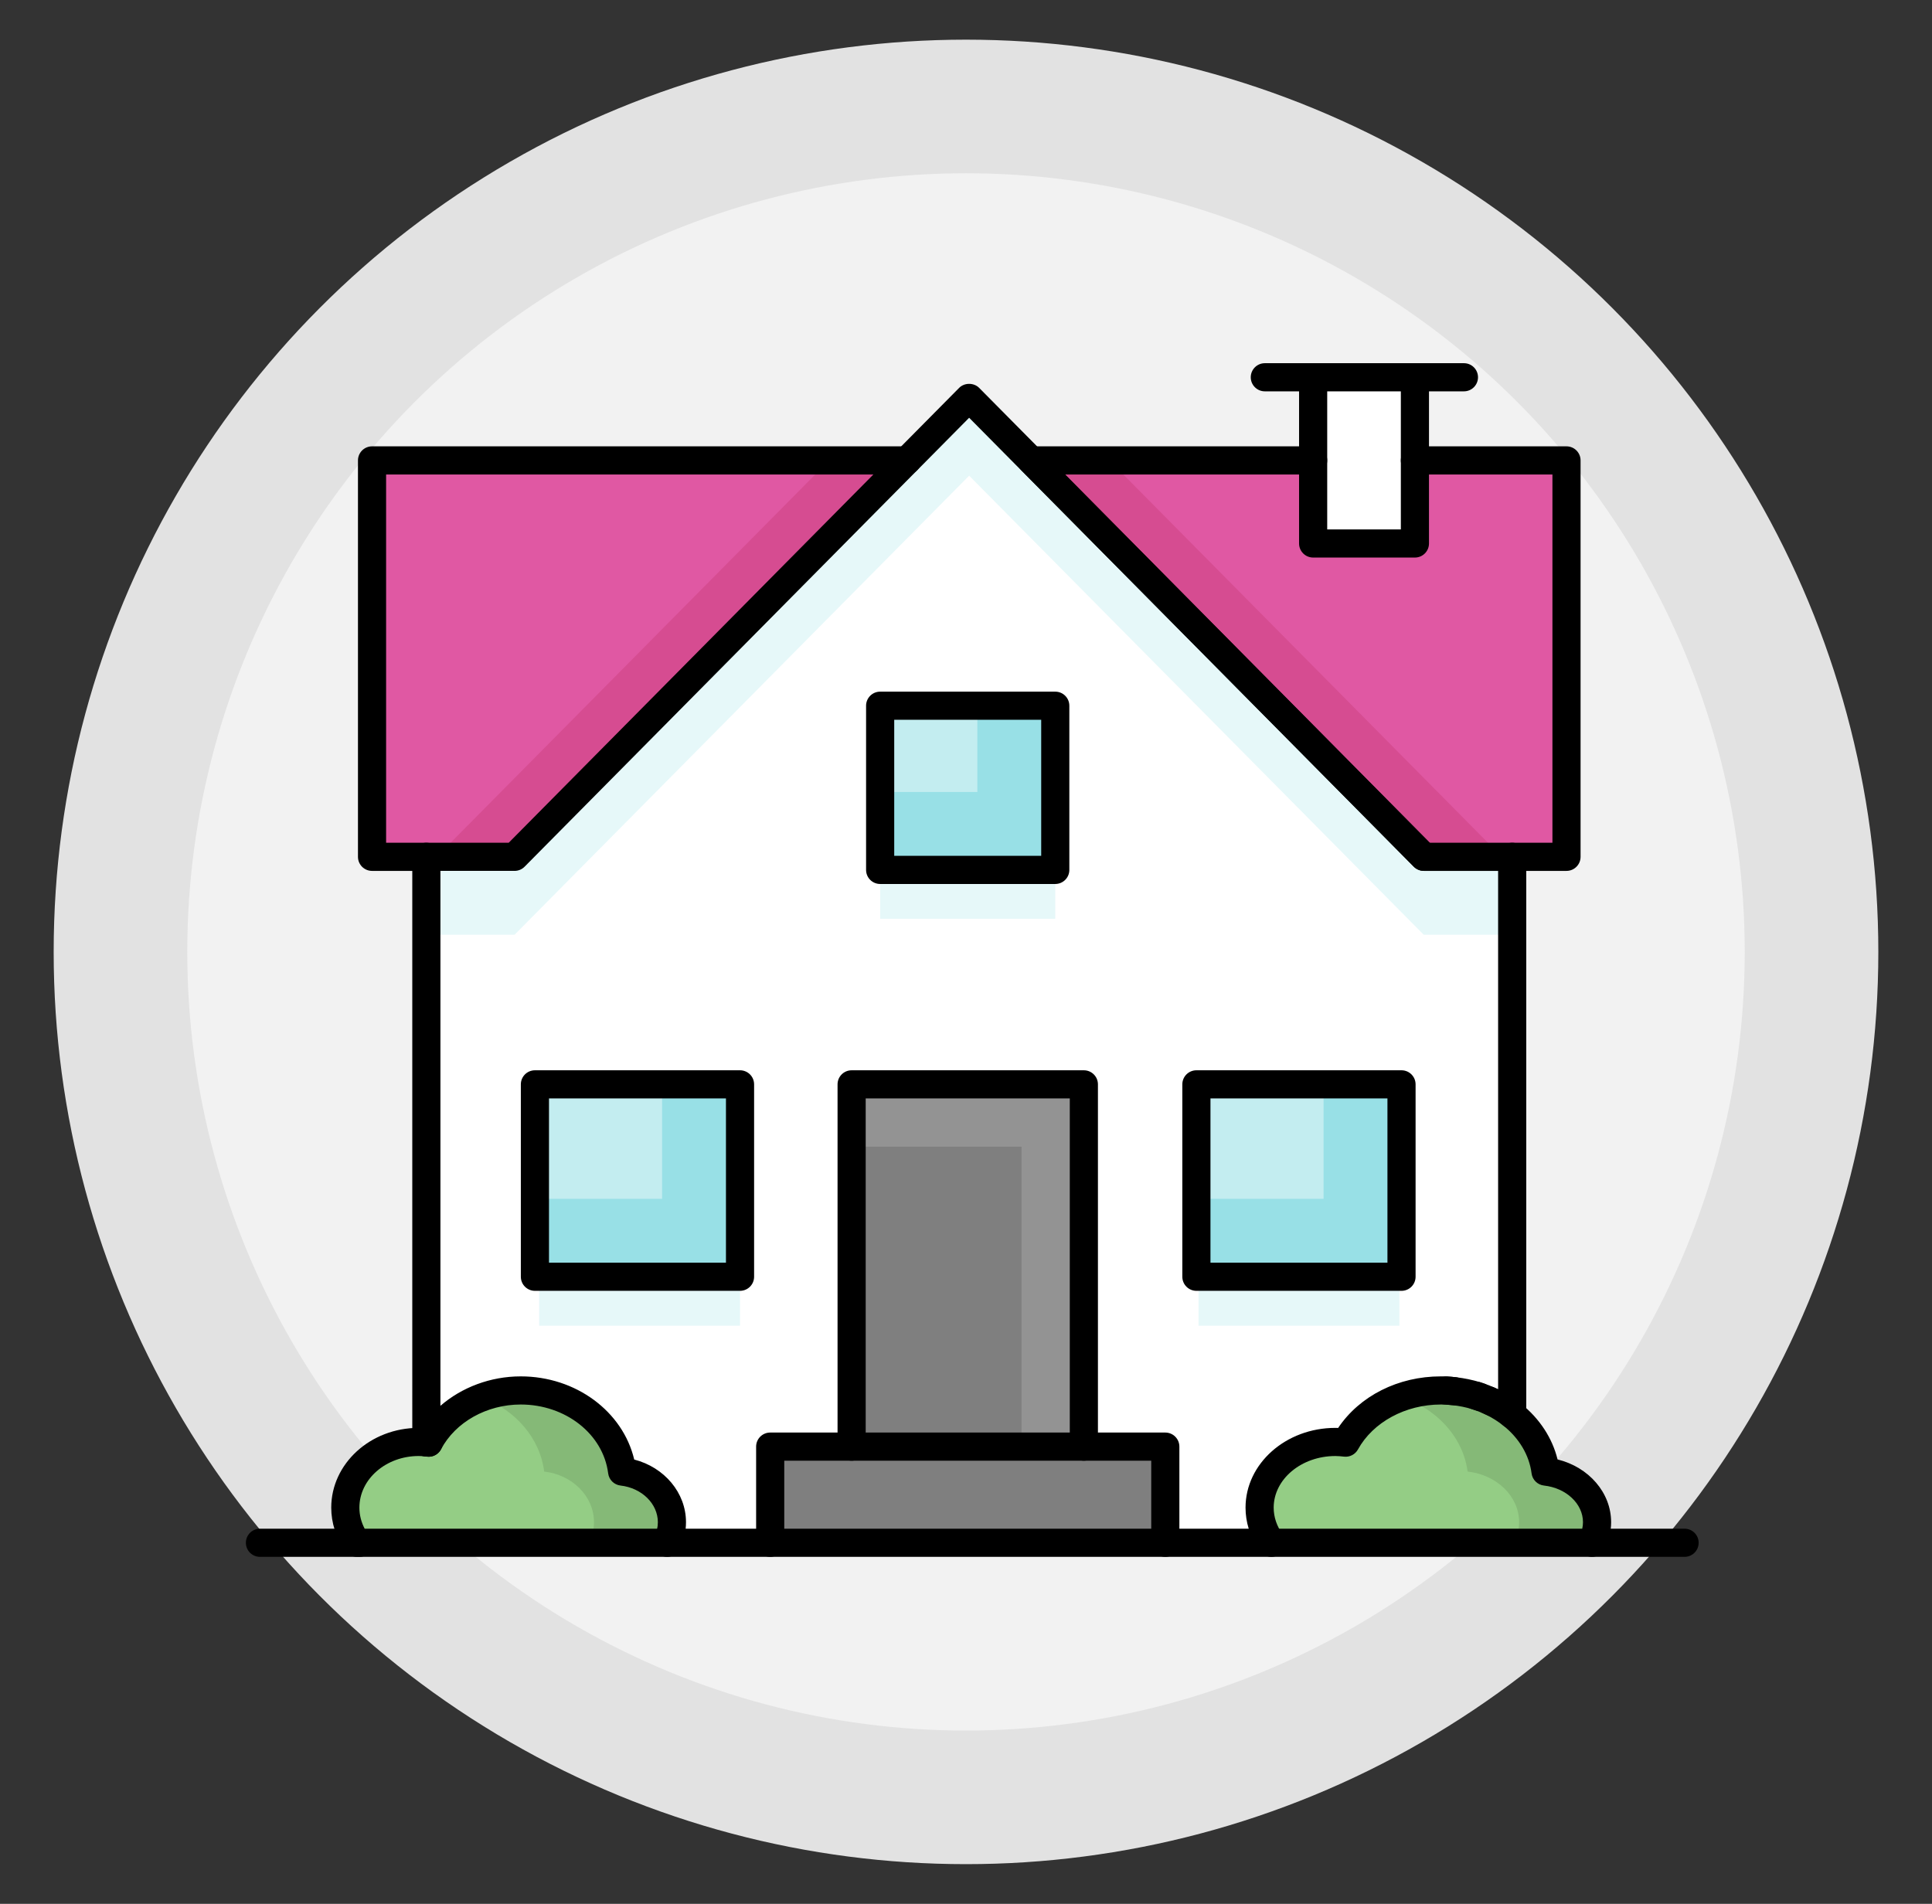 <?xml version="1.0" encoding="utf-8"?>
<!-- Generator: Adobe Illustrator 15.0.0, SVG Export Plug-In . SVG Version: 6.00 Build 0)  -->
<!DOCTYPE svg PUBLIC "-//W3C//DTD SVG 1.1//EN" "http://www.w3.org/Graphics/SVG/1.1/DTD/svg11.dtd">
<svg version="1.1" id="Isolation_Mode" xmlns:x="http://ns.adobe.com/Extensibility/1.0/" xmlns:i="http://ns.adobe.com/AdobeIllustrator/10.0/" xmlns:graph="http://ns.adobe.com/Graphs/1.0/"
	 xmlns="http://www.w3.org/2000/svg" xmlns:xlink="http://www.w3.org/1999/xlink" x="0px" y="0px" width="552px" height="544px"
	 viewBox="0 0 552 544" enable-background="new 0 0 552 544" xml:space="preserve">
<rect x="0" y="0" width="552" height="544" fill="#333333" stroke="none"/>
<g>
	<circle fill="#E2E2E2" cx="276" cy="272" r="260.666"/>
	<circle fill="#F2F2F2" cx="276" cy="272" r="222.491"/>
	<g>
		<rect x="341.829" y="309.846" fill="#C3EDF0" width="58.605" height="54.976"/>
		<polygon fill="#98E0E6" points="378.167,309.846 378.167,342.556 341.829,342.556 341.829,364.821 400.434,364.821 
			400.434,309.846 		"/>
		<rect x="152.833" y="309.846" fill="#C3EDF0" width="58.604" height="54.976"/>
		<polygon fill="#98E0E6" points="189.171,309.846 189.171,342.556 152.833,342.556 152.833,364.821 211.439,364.821 
			211.439,309.846 		"/>
		<rect x="251.471" y="201.654" fill="#C3EDF0" width="50.034" height="46.916"/>
		<polygon fill="#98E0E6" points="279.239,201.654 279.239,226.303 251.471,226.303 251.471,248.57 301.505,248.57 301.505,201.654 
					"/>
		<rect x="243.321" y="309.846" fill="#7F7F7F" width="66.354" height="103.516"/>
		<polygon fill="#939393" points="243.321,309.846 243.321,327.657 291.864,327.657 291.864,413.361 309.675,413.361 
			309.675,309.846 		"/>
		<polygon fill="#7F7F7F" points="332.944,413.361 332.944,440.837 220.055,440.837 220.055,413.361 243.321,413.361 
			309.675,413.361 		"/>
		<path fill="#94CD85" d="M148.782,397.307c14.983,0,27.32,10.152,28.965,23.18c8.017,0.913,14.231,7.035,14.231,14.473
			c0,2.093-0.493,4.075-1.382,5.878h-88.643c-2.069-2.894-3.293-6.345-3.293-10.043c0-10.376,9.373-18.77,20.952-18.77
			c0.734,0,1.492,0.045,2.203,0.134v0.023c0.2,0.021,0.424,0.021,0.646,0.043C127.139,403.407,137.158,397.307,148.782,397.307z"/>
		<path fill="#85B977" d="M177.748,420.486c-1.645-13.027-13.982-23.18-28.965-23.18c-3.952,0-7.707,0.718-11.138,1.994
			c9.601,3.568,16.624,11.589,17.839,21.186c8.015,0.913,14.227,7.035,14.227,14.473c0,2.093-0.491,4.075-1.382,5.878h22.268
			c0.889-1.803,1.382-3.785,1.382-5.878C191.979,427.521,185.764,421.399,177.748,420.486z"/>
		<path fill="#94CD85" d="M359.887,430.794c0-10.376,9.686-18.77,21.644-18.77c0.997,0,1.979,0.09,2.937,0.2
			c4.856-8.817,15.162-14.918,27.187-14.918c0.51,0,1.049,0.023,1.559,0.023c0.801,0.043,1.582,0.109,2.359,0.2
			c2.139,0.243,4.186,0.667,6.148,1.268c0.354,0.114,0.711,0.246,1.066,0.357c0.869,0.313,1.717,0.624,2.541,1.001
			c0.396,0.177,0.801,0.357,1.201,0.558c2.006,1.001,3.852,2.183,5.523,3.518c5.186,4.142,8.703,9.842,9.525,16.255
			c8.287,0.913,14.721,7.035,14.721,14.473c0,2.093-0.537,4.075-1.447,5.878h-91.583
			C361.132,437.943,359.887,434.492,359.887,430.794z"/>
		<path fill="#85B977" d="M441.578,420.486c-0.822-6.413-4.34-12.113-9.525-16.255c-1.672-1.335-3.518-2.517-5.523-3.518
			c-0.4-0.2-0.805-0.381-1.201-0.558c-0.824-0.377-1.672-0.688-2.541-1.001c-0.355-0.111-0.713-0.243-1.066-0.357
			c-1.963-0.601-4.01-1.024-6.148-1.268c-0.777-0.091-1.559-0.157-2.359-0.2c-0.51,0-1.049-0.023-1.559-0.023
			c-3.934,0-7.684,0.665-11.119,1.854c0.865,0.309,1.705,0.618,2.525,0.995c0.396,0.177,0.801,0.357,1.201,0.558
			c2.006,1.001,3.852,2.183,5.523,3.518c5.186,4.142,8.703,9.842,9.529,16.255c8.283,0.913,14.717,7.035,14.717,14.473
			c0,2.093-0.533,4.075-1.447,5.878h22.268c0.91-1.803,1.447-3.785,1.447-5.878C456.299,427.521,449.865,421.399,441.578,420.486z"
			/>
		<path fill="#FFFFFF" d="M381.531,412.024c-11.958,0-21.644,8.394-21.644,18.77c0,3.698,1.245,7.149,3.381,10.043h-30.324v-27.476
			h-23.269V309.846h-66.354v103.516h-23.267v27.476h-29.458c0.889-1.803,1.382-3.785,1.382-5.878c0-7.438-6.214-13.56-14.231-14.473
			c-1.645-13.027-13.982-23.18-28.965-23.18c-11.625,0-21.644,6.101-26.321,14.918c-0.222-0.021-0.422-0.043-0.646-0.066V244.829
			h25.208l112.152-113.27l17.724-17.902l129.878,131.172h0.068h25.207v159.402c-1.672-1.335-3.518-2.517-5.523-3.518
			c-0.4-0.2-0.805-0.381-1.201-0.558c-0.824-0.377-1.672-0.688-2.541-1.001c-0.355-0.134-0.713-0.243-1.066-0.357
			c-1.963-0.601-4.01-1.024-6.148-1.268c-0.777-0.091-1.559-0.157-2.359-0.2c-0.51,0-1.049-0.023-1.559-0.023
			c-12.025,0-22.331,6.101-27.187,14.918C383.509,412.114,382.528,412.024,381.531,412.024z M400.434,364.821v-54.976h-58.605
			v54.976H400.434z M301.505,248.57v-46.916h-50.034v46.916H301.505z M211.437,364.821v-54.976h-58.604v54.976H211.437z"/>
		<g>
			<rect x="251.471" y="248.57" fill="#E6F8F9" width="50.034" height="13.981"/>
			<rect x="154.037" y="364.821" fill="#E6F8F9" width="57.4" height="13.982"/>
			<rect x="342.433" y="364.821" fill="#E6F8F9" width="57.4" height="13.982"/>
			<polygon fill="#E6F8F9" points="406.846,244.829 406.777,244.829 276.899,113.657 259.176,131.56 147.023,244.829 
				121.815,244.829 121.815,267.095 147.023,267.095 259.176,153.827 276.899,135.925 406.777,267.095 406.846,267.095 
				432.053,267.095 432.053,244.829 			"/>
		</g>
		<polygon fill="#FFFFFF" points="404.262,131.56 404.262,155.295 375.183,155.295 375.183,131.56 375.183,107.802 404.262,107.802 
					"/>
		<polygon fill="#E058A3" points="259.176,131.56 147.023,244.829 121.815,244.829 106.296,244.829 106.296,131.56 		"/>
		<polygon fill="#D64C91" points="236.91,131.56 124.756,244.829 147.023,244.829 259.176,131.56 		"/>
		<polygon fill="#E058A3" points="447.572,131.56 447.572,244.829 432.053,244.829 406.846,244.829 294.69,131.56 375.183,131.56 
			375.183,155.295 404.262,155.295 404.262,131.56 		"/>
		<path fill="#D64C91" d="M316.958,131.56l112.155,113.27h-22.268L294.69,131.56H316.958z"/>
		<path d="M121.815,248.849h-15.519c-2.22,0-4.02-1.8-4.02-4.02V131.56c0-2.221,1.8-4.021,4.02-4.021h152.879
			c2.22,0,4.02,1.8,4.02,4.021c0,2.22-1.8,4.02-4.02,4.02H110.316v105.229h11.499c2.22,0,4.02,1.8,4.02,4.021
			C125.835,247.049,124.036,248.849,121.815,248.849z"/>
		<path d="M447.572,248.849h-15.52c-2.221,0-4.02-1.8-4.02-4.02c0-2.221,1.799-4.021,4.02-4.021h11.5V135.579h-39.291
			c-2.221,0-4.02-1.8-4.02-4.02c0-2.221,1.799-4.021,4.02-4.021h43.311c2.221,0,4.02,1.8,4.02,4.021v113.27
			C451.592,247.049,449.793,248.849,447.572,248.849z"/>
		<path d="M406.846,248.849c-1.037,0-2.072-0.397-2.857-1.191l-112.154-113.27c-1.143-1.153-1.479-2.879-0.854-4.376
			c0.624-1.497,2.088-2.473,3.709-2.473h80.493c2.22,0,4.02,1.8,4.02,4.021c0,2.22-1.8,4.02-4.02,4.02h-70.854L409.701,242
			c1.563,1.578,1.551,4.123-0.027,5.686C408.891,248.461,407.867,248.849,406.846,248.849z"/>
		<path d="M220.055,444.856c-2.22,0-4.02-1.8-4.02-4.02v-27.476c0-2.221,1.8-4.021,4.02-4.021h23.267c2.22,0,4.02,1.8,4.02,4.021
			c0,2.22-1.8,4.02-4.02,4.02h-19.247v23.456C224.075,443.057,222.275,444.856,220.055,444.856z"/>
		<path d="M332.944,444.856c-2.22,0-4.02-1.8-4.02-4.02v-23.456h-19.249c-2.22,0-4.02-1.8-4.02-4.02c0-2.221,1.8-4.021,4.02-4.021
			h23.269c2.221,0,4.021,1.8,4.021,4.021v27.476C336.964,443.057,335.165,444.856,332.944,444.856z"/>
		<path d="M309.675,417.381h-66.354c-2.22,0-4.02-1.8-4.02-4.02V309.846c0-2.221,1.8-4.021,4.02-4.021h66.354
			c2.221,0,4.021,1.8,4.021,4.021v103.516C313.696,415.581,311.896,417.381,309.675,417.381z M247.341,409.341h58.314v-95.476
			h-58.314V409.341z"/>
		<path d="M211.437,368.842h-58.604c-2.22,0-4.02-1.8-4.02-4.021v-54.976c0-2.221,1.8-4.021,4.02-4.021h58.604
			c2.22,0,4.021,1.8,4.021,4.021v54.976C215.458,367.042,213.657,368.842,211.437,368.842z M156.854,360.802h50.563v-46.937h-50.563
			V360.802z"/>
		<path d="M400.434,368.842h-58.605c-2.221,0-4.021-1.8-4.021-4.021v-54.976c0-2.221,1.8-4.021,4.021-4.021h58.605
			c2.22,0,4.019,1.8,4.019,4.021v54.976C404.453,367.042,402.654,368.842,400.434,368.842z M345.848,360.802h50.565v-46.937h-50.565
			V360.802z"/>
		<path d="M301.505,252.59h-50.034c-2.22,0-4.02-1.8-4.02-4.02v-46.916c0-2.221,1.8-4.021,4.02-4.021h50.034
			c2.221,0,4.021,1.8,4.021,4.021v46.916C305.526,250.79,303.726,252.59,301.505,252.59z M255.492,244.55h41.994v-38.876h-41.994
			V244.55z"/>
		<path d="M404.262,159.315h-29.079c-2.221,0-4.021-1.8-4.021-4.021v-47.493c0-2.22,1.8-4.02,4.021-4.02c2.22,0,4.02,1.8,4.02,4.02
			v43.474h21.039v-43.474c0-2.22,1.799-4.02,4.02-4.02s4.02,1.8,4.02,4.02v47.493C408.281,157.516,406.482,159.315,404.262,159.315z
			"/>
		<path d="M418.266,111.822h-56.886c-2.22,0-4.021-1.801-4.021-4.021s1.801-4.02,4.021-4.02h56.886c2.221,0,4.02,1.8,4.02,4.02
			S420.486,111.822,418.266,111.822z"/>
		<path d="M481.307,444.856h-26.455c-2.221,0-4.021-1.8-4.021-4.02c0-2.221,1.801-4.021,4.021-4.021h26.455
			c2.221,0,4.021,1.8,4.021,4.021C485.328,443.057,483.527,444.856,481.307,444.856z"/>
		<path d="M102.742,444.856H74.273c-2.22,0-4.02-1.8-4.02-4.02c0-2.221,1.8-4.021,4.02-4.021h28.469c2.22,0,4.02,1.8,4.02,4.021
			C106.762,443.057,104.961,444.856,102.742,444.856z"/>
		<path d="M190.597,444.856h-88.643c-1.297,0-2.515-0.626-3.27-1.683c-2.645-3.7-4.044-7.98-4.044-12.38
			c0-12.566,11.203-22.79,24.973-22.79c0.901,0,1.834,0.058,2.698,0.165l0.54,0.055c2.209,0.215,3.827,2.182,3.612,4.39
			c-0.215,2.212-2.185,3.848-4.391,3.611l-0.554-0.057c-0.738-0.088-1.329-0.123-1.904-0.123c-9.336,0-16.932,6.616-16.932,14.749
			c0,2.079,0.517,4.13,1.507,6.022h86.409c2.22,0,4.02,1.8,4.02,4.021C194.617,443.057,192.817,444.856,190.597,444.856z"/>
		<path d="M454.852,444.856h-91.583c-2.221,0-4.021-1.8-4.021-4.02c0-2.221,1.8-4.021,4.021-4.021h88.798
			c0.143-0.618,0.213-1.238,0.213-1.857c0-5.272-4.789-9.777-11.143-10.476c-1.844-0.204-3.311-1.646-3.547-3.486
			c-0.66-5.171-3.52-10.009-8.045-13.625c-1.736-1.386-2.018-3.914-0.633-5.649c1.385-1.737,3.916-2.018,5.65-0.632
			c5.318,4.248,8.959,9.822,10.453,15.932c8.906,2.192,15.305,9.479,15.305,17.937c0,2.635-0.633,5.222-1.881,7.691
			C457.754,444.003,456.367,444.856,454.852,444.856z"/>
		<path d="M415.578,401.55c-0.154,0-0.313-0.008-0.469-0.027c-0.697-0.08-1.396-0.139-2.113-0.179
			c-2.217-0.119-3.918-2.014-3.797-4.229c0.119-2.217,2.035-3.922,4.229-3.799c0.887,0.047,1.75,0.122,2.607,0.222
			c2.207,0.256,3.787,2.252,3.529,4.456C419.328,400.043,417.59,401.55,415.578,401.55z"/>
		<path d="M422.787,403.178c-0.467,0-0.943-0.083-1.406-0.258c-0.232-0.086-0.463-0.159-0.693-0.231l-0.199-0.064
			c-2.115-0.682-3.275-2.946-2.594-5.059c0.68-2.112,2.939-3.282,5.059-2.593c0.533,0.171,0.887,0.284,1.242,0.418
			c2.078,0.775,3.135,3.092,2.357,5.172C425.951,402.179,424.418,403.178,422.787,403.178z"/>
		<path d="M426.525,404.734c-0.604,0-1.217-0.136-1.795-0.425c-0.344-0.172-0.695-0.327-1.037-0.48
			c-2.029-0.905-2.941-3.28-2.037-5.308c0.904-2.03,3.289-2.935,5.307-2.038c0.451,0.2,0.908,0.406,1.365,0.635
			c1.986,0.993,2.791,3.407,1.797,5.394C429.42,403.921,428.002,404.734,426.525,404.734z"/>
		<path d="M363.268,444.856H190.597c-1.39,0-2.68-0.719-3.415-1.898c-0.733-1.18-0.806-2.653-0.19-3.9
			c0.642-1.301,0.967-2.679,0.967-4.099c0-5.282-4.585-9.785-10.666-10.478c-1.842-0.21-3.302-1.653-3.534-3.49
			c-1.416-11.211-12.153-19.665-24.977-19.665c-9.712,0-18.651,5.018-22.77,12.783c-0.764,1.438-2.319,2.284-3.941,2.115
			c-0.325-0.016-0.511-0.027-0.688-0.047c-2.04-0.22-3.588-1.943-3.588-3.996V244.829c0-2.221,1.8-4.021,4.02-4.021h23.531
			l128.696-129.979c1.507-1.526,4.201-1.526,5.714,0l128.699,129.979h23.598c2.221,0,4.02,1.8,4.02,4.021v159.402
			c0,1.545-0.885,2.952-2.275,3.622c-1.393,0.669-3.045,0.482-4.252-0.479c-1.467-1.172-3.086-2.202-4.811-3.064
			c-0.348-0.172-0.699-0.327-1.043-0.48c-0.758-0.348-1.504-0.616-2.264-0.892l-0.939-0.313c-1.672-0.511-3.496-0.888-5.371-1.1
			c-0.684-0.08-1.361-0.137-2.055-0.177l-1.408-0.021c-10.082,0-19.371,5.039-23.666,12.838c-0.787,1.429-2.359,2.241-3.98,2.055
			c-0.748-0.086-1.629-0.174-2.478-0.174c-9.717,0-17.623,6.616-17.623,14.749c0,2.709,0.897,5.355,2.595,7.655
			c0.901,1.222,1.039,2.845,0.354,4.199C366.172,444.003,364.785,444.856,363.268,444.856z M195.9,436.816h160.876
			c-0.601-1.947-0.908-3.969-0.908-6.022c0-12.566,11.513-22.79,25.663-22.79c0.271,0,0.536,0.006,0.797,0.016
			c6.146-9.15,17.137-14.733,29.327-14.733l1.559,0.023c0.072,0,0.145,0.002,0.215,0.006c0.887,0.047,1.75,0.122,2.607,0.222
			c2.352,0.268,4.664,0.744,6.861,1.418l1.094,0.364c1.133,0.402,2.084,0.758,3.008,1.18c0.326,0.146,0.68,0.305,1.035,0.476
			V248.849h-21.188c-1.074,0-2.17-0.429-2.924-1.191L276.899,119.371L149.88,247.657c-0.756,0.763-1.784,1.191-2.857,1.191h-21.188
			v152.851c6.088-5.286,14.302-8.413,22.947-8.413c15.761,0,29.167,10.024,32.422,23.762c8.616,2.224,14.794,9.488,14.794,17.911
			C195.999,435.584,195.965,436.202,195.9,436.816z"/>
	</g>
</g>
</svg>
